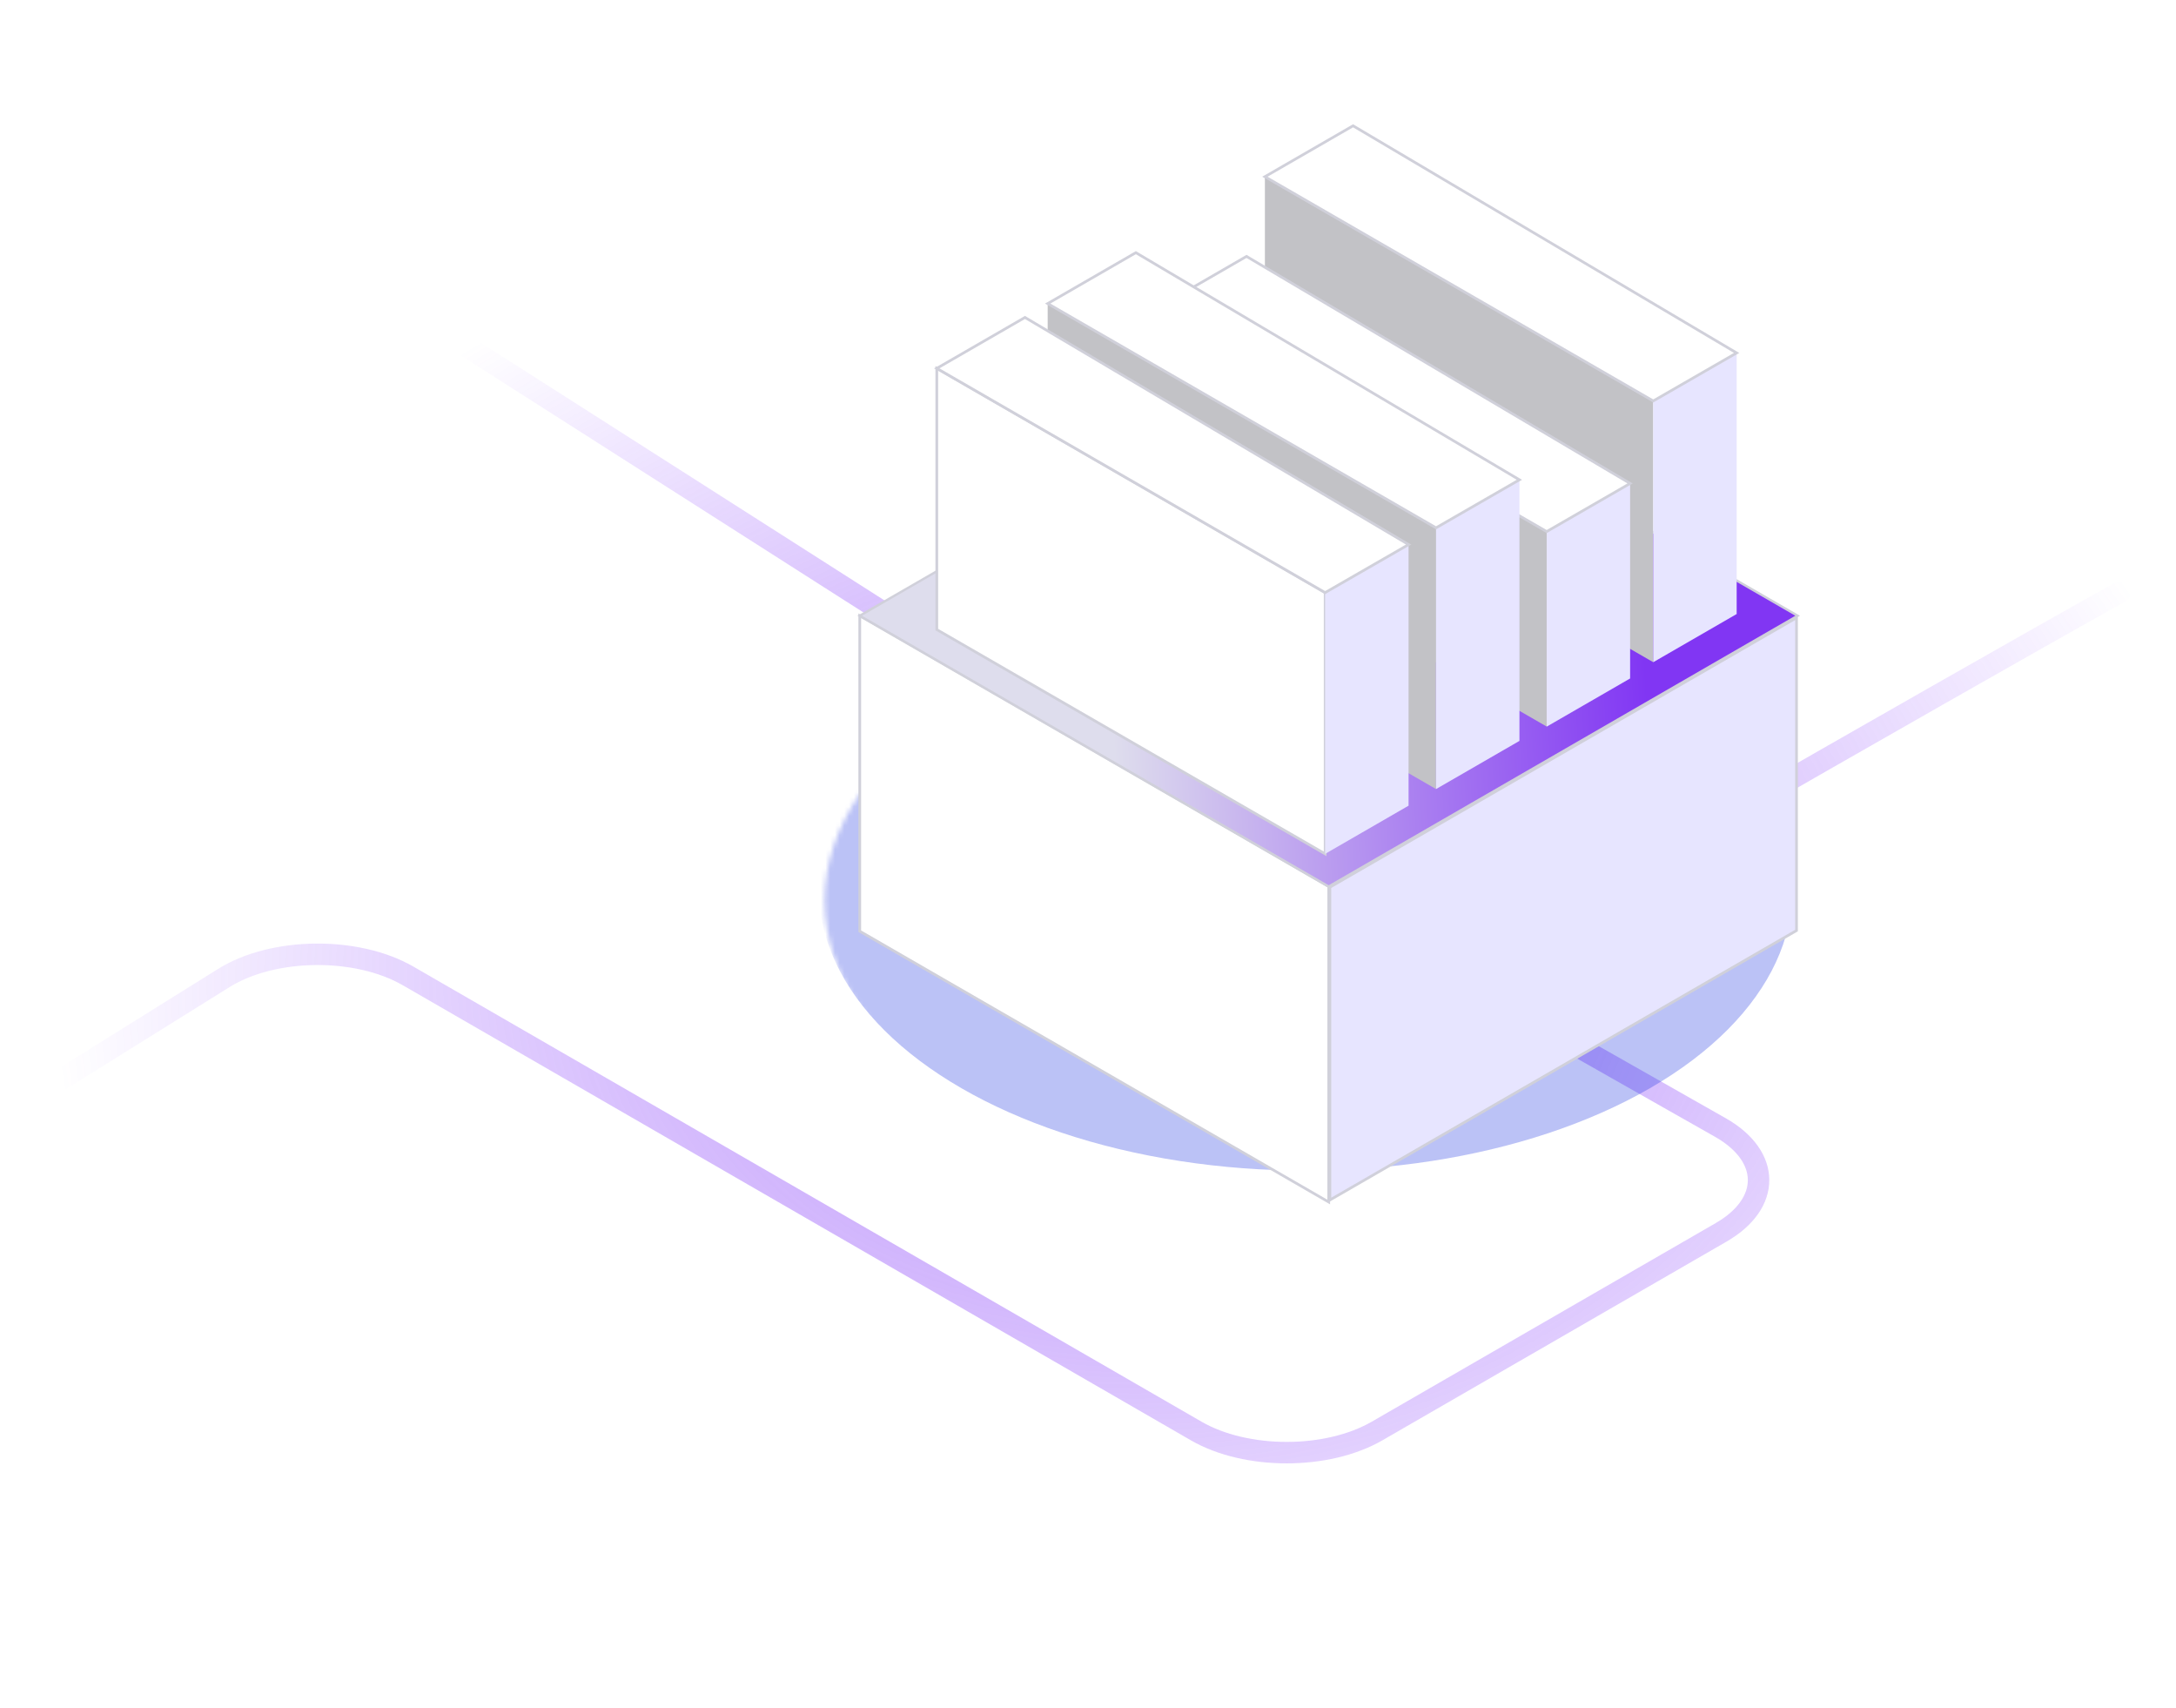<?xml version="1.0" encoding="UTF-8"?> <svg xmlns="http://www.w3.org/2000/svg" width="460" height="361" viewBox="0 0 460 361" fill="none"> <g clip-path="url(#clip0_1642_16927)"> <path d="M3.214 12.33L306.684 205.98M3.213 234.213L47.323 206.708C57.743 200.211 75.429 200.014 86.274 206.276L252.878 302.464C263.435 308.559 280.551 308.559 291.108 302.464L363.838 260.474C374.461 254.34 374.385 244.383 363.669 238.304L306.684 205.98M306.684 205.98C306.684 205.98 409.517 146.694 448.219 125.131" stroke="url(#paint0_radial_1642_16927)" stroke-opacity="0.6" stroke-width="4.537" stroke-linecap="round"></path> <g filter="url(#filter0_f_1642_16927)"> <mask id="mask0_1642_16927" style="mask-type:alpha" maskUnits="userSpaceOnUse" x="174" y="129" width="212" height="123"> <circle cx="86.399" cy="86.399" r="86.399" transform="matrix(0.866 0.5 -0.866 0.5 280.131 103.973)" fill="#FBFBFB"></circle> </mask> <g mask="url(#mask0_1642_16927)"> <g opacity="0.3" filter="url(#filter1_f_1642_16927)"> <circle cx="84.027" cy="84.027" r="84.027" transform="matrix(0.866 0.5 -0.866 0.5 276.021 103.973)" fill="url(#paint1_angular_1642_16927)"></circle> </g> </g> </g> <path d="M181.749 130.144L280.887 187.381L280.887 254.063L181.749 196.825L181.749 130.144Z" fill="white" stroke="#D0D0DA" stroke-width="0.569"></path> <path d="M281.133 187.523L379.778 130.57L379.778 196.683L281.133 253.636L281.133 187.523Z" fill="#E7E5FF" stroke="#D0D0DA" stroke-width="0.569"></path> <rect width="114.475" height="114.475" transform="matrix(0.866 -0.5 0.866 0.5 181.748 130.145)" fill="url(#paint2_linear_1642_16927)" stroke="#D0D0DA" stroke-width="0.569"></rect> <path d="M267.395 37.348L349.491 84.746L349.491 139.965L267.395 92.567L267.395 37.348Z" fill="#C2C2C6"></path> <path fill-rule="evenodd" clip-rule="evenodd" d="M367.126 74.564L349.491 84.746L349.491 139.965L367.126 129.783L367.126 74.564Z" fill="#E7E5FF"></path> <path fill-rule="evenodd" clip-rule="evenodd" d="M286.033 26.587L267.394 37.348L349.49 84.747L367.116 74.594L286.033 26.587Z" fill="white" stroke="#D0D0DA" stroke-width="0.569"></path> <path d="M244.87 64.954L326.966 112.352L326.966 153.568L244.87 106.17L244.87 64.954Z" fill="#C2C2C6"></path> <path fill-rule="evenodd" clip-rule="evenodd" d="M344.601 102.171L326.965 112.352L326.965 153.585L344.601 143.403L344.601 102.171Z" fill="#E7E5FF"></path> <path fill-rule="evenodd" clip-rule="evenodd" d="M263.507 54.194L244.869 64.955L326.965 112.353L344.603 102.181L263.507 54.194Z" fill="white" stroke="#D0D0DA" stroke-width="0.569"></path> <path d="M221.476 64.163L303.572 111.561L303.572 166.78L221.476 119.382L221.476 64.163Z" fill="#C2C2C6"></path> <path fill-rule="evenodd" clip-rule="evenodd" d="M321.207 101.379L303.572 111.561L303.572 166.78L321.207 156.598L321.207 101.379Z" fill="#E7E5FF"></path> <path fill-rule="evenodd" clip-rule="evenodd" d="M240.114 53.403L221.476 64.163L303.572 111.562L321.198 101.409L240.114 53.403Z" fill="white" stroke="#D0D0DA" stroke-width="0.569"></path> <path d="M198.035 77.856L280.132 125.254L280.132 180.474L198.035 133.075L198.035 77.856Z" fill="white" stroke="#D0D0DA" stroke-width="0.569"></path> <path fill-rule="evenodd" clip-rule="evenodd" d="M297.766 115.073L280.131 125.254L280.131 180.473L297.766 170.292L297.766 115.073Z" fill="#E7E5FF"></path> <path fill-rule="evenodd" clip-rule="evenodd" d="M216.673 67.096L198.034 77.857L280.131 125.255L297.774 115.098L216.673 67.096Z" fill="white" stroke="#D0D0DA" stroke-width="0.569"></path> </g> <defs> <filter id="filter0_f_1642_16927" x="153.814" y="108.778" width="245.619" height="159.137" filterUnits="userSpaceOnUse" color-interpolation-filters="sRGB"> <feFlood flood-opacity="0" result="BackgroundImageFix"></feFlood> <feBlend mode="normal" in="SourceGraphic" in2="BackgroundImageFix" result="shape"></feBlend> <feGaussianBlur stdDeviation="10.25" result="effect1_foregroundBlur_1642_16927"></feGaussianBlur> </filter> <filter id="filter1_f_1642_16927" x="106.11" y="61.583" width="339.822" height="252.832" filterUnits="userSpaceOnUse" color-interpolation-filters="sRGB"> <feFlood flood-opacity="0" result="BackgroundImageFix"></feFlood> <feBlend mode="normal" in="SourceGraphic" in2="BackgroundImageFix" result="shape"></feBlend> <feGaussianBlur stdDeviation="33.5" result="effect1_foregroundBlur_1642_16927"></feGaussianBlur> </filter> <radialGradient id="paint0_radial_1642_16927" cx="0" cy="0" r="1" gradientUnits="userSpaceOnUse" gradientTransform="translate(243.196 203.979) rotate(178.438) scale(231.161 169.645)"> <stop stop-color="#8136F3"></stop> <stop offset="1" stop-color="#7722FF" stop-opacity="0"></stop> </radialGradient> <radialGradient id="paint1_angular_1642_16927" cx="0" cy="0" r="1" gradientUnits="userSpaceOnUse" gradientTransform="translate(84.027 84.027) rotate(90) scale(76.558 79.393)"> <stop offset="0.008" stop-color="#4CB967"></stop> <stop offset="0.047" stop-color="white"></stop> <stop offset="0.458" stop-color="white"></stop> <stop offset="0.498" stop-color="#8538FA"></stop> <stop offset="0.76" stop-color="#1C31E0"></stop> </radialGradient> <linearGradient id="paint2_linear_1642_16927" x1="-1.843" y1="64.212" x2="65.728" y2="127.417" gradientUnits="userSpaceOnUse"> <stop stop-color="#DEDDED"></stop> <stop offset="1" stop-color="#8136F3"></stop> </linearGradient> <clipPath id="clip0_1642_16927"> <rect width="460" height="360" fill="white" transform="translate(0 0.598)"></rect> </clipPath> </defs> </svg> 